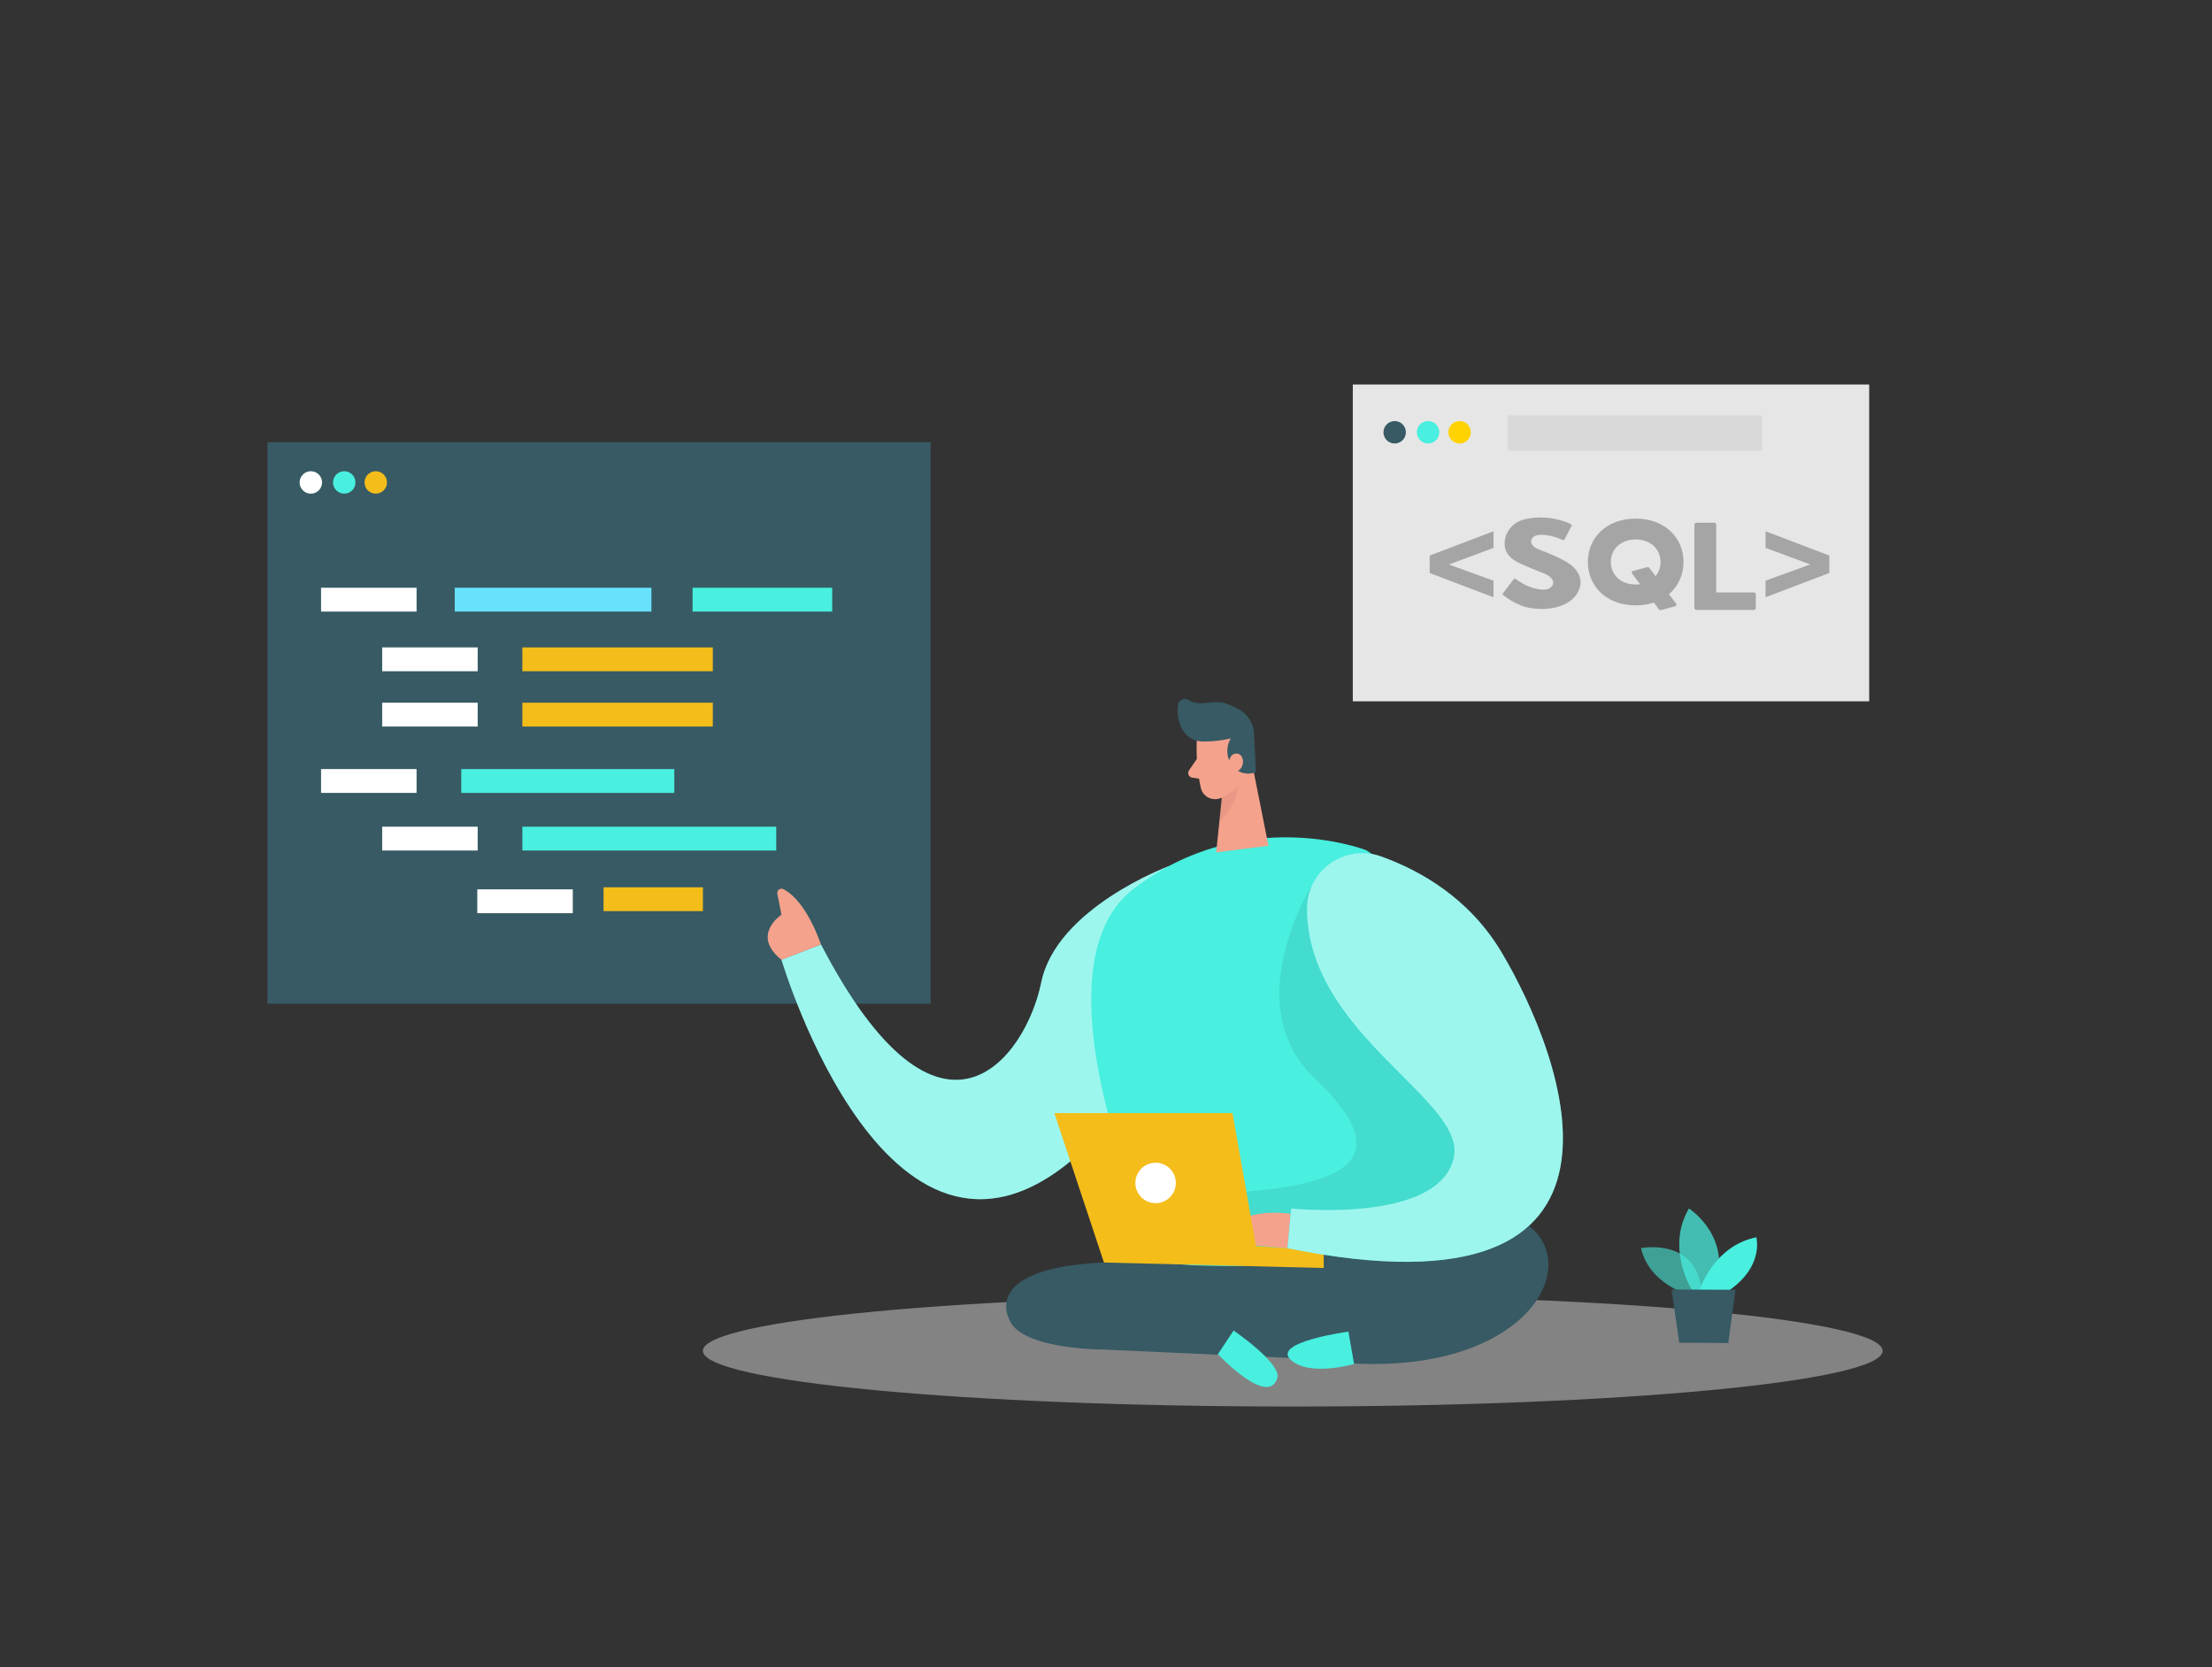 <?xml version="1.0" encoding="UTF-8"?>
<!-- Generated by Pixelmator Pro 3.6.17 -->
<svg width="406" height="306" viewBox="0 0 406 306" xmlns="http://www.w3.org/2000/svg">
    <rect x="0" y="0" width="406" height="306" fill="#333333" stroke="none"/>
    <path id="Path" fill="#375a64" stroke="none" d="M 49.085 81.168 L 170.825 81.168 L 170.825 184.221 L 49.085 184.221 Z"/>
    <path id="path1" fill="#49efdf" stroke="none" d="M 84.661 141.155 L 123.769 141.155 L 123.769 145.53 L 84.661 145.53 Z"/>
    <path id="path2" fill="#f4bd1a" stroke="none" d="M 95.877 128.975 L 130.833 128.975 L 130.833 133.35 L 95.877 133.35 Z"/>
    <path id="path3" fill="#f4bd1a" stroke="none" d="M 110.777 162.856 L 129.017 162.856 L 129.017 167.23 L 110.777 167.23 Z"/>
    <path id="path4" fill="#49efdf" stroke="none" d="M 95.877 151.731 L 142.476 151.731 L 142.476 156.106 L 95.877 156.106 Z"/>
    <path id="path5" fill="#ffffff" stroke="none" d="M 70.147 151.731 L 87.676 151.731 L 87.676 156.106 L 70.147 156.106 Z"/>
    <path id="path6" fill="#ffffff" stroke="none" d="M 87.605 163.231 L 105.134 163.231 L 105.134 167.606 L 87.605 167.606 Z"/>
    <path id="path7" fill="#ffffff" stroke="none" d="M 58.931 141.155 L 76.46 141.155 L 76.46 145.53 L 58.931 145.53 Z"/>
    <path id="path8" fill="#ffffff" stroke="none" d="M 59.114 88.548 C 59.114 89.685 58.191 90.608 57.053 90.608 C 55.915 90.608 54.993 89.685 54.993 88.548 C 54.993 87.41 55.915 86.487 57.053 86.487 C 58.191 86.487 59.114 87.41 59.114 88.548 Z"/>
    <path id="path9" fill="#49efdf" stroke="none" d="M 65.244 88.548 C 65.244 89.685 64.322 90.608 63.184 90.608 C 62.046 90.608 61.123 89.685 61.123 88.548 C 61.123 87.41 62.046 86.487 63.184 86.487 C 64.322 86.487 65.244 87.41 65.244 88.548 Z"/>
    <path id="path10" fill="#f4bd1a" stroke="none" d="M 71.03 88.548 C 71.03 89.685 70.107 90.608 68.969 90.608 C 67.831 90.608 66.909 89.685 66.909 88.548 C 66.909 87.41 67.831 86.487 68.969 86.487 C 70.107 86.487 71.03 87.41 71.03 88.548 Z"/>
    <path id="path11" fill="#ffffff" stroke="none" d="M 58.931 107.873 L 76.46 107.873 L 76.46 112.248 L 58.931 112.248 Z"/>
    <path id="path12" fill="#ffffff" stroke="none" d="M 70.147 118.825 L 87.676 118.825 L 87.676 123.2 L 70.147 123.2 Z"/>
    <path id="path13" fill="#f4bd1a" stroke="none" d="M 95.877 118.825 L 130.833 118.825 L 130.833 123.2 L 95.877 123.2 Z"/>
    <path id="path14" fill="#ffffff" stroke="none" d="M 70.147 128.975 L 87.676 128.975 L 87.676 133.35 L 70.147 133.35 Z"/>
    <path id="path15" fill="#68e1fd" stroke="none" d="M 83.463 107.873 L 119.567 107.873 L 119.567 112.248 L 83.463 112.248 Z"/>
    <path id="path16" fill="#49efdf" stroke="none" d="M 127.119 107.873 L 152.747 107.873 L 152.747 112.248 L 127.119 112.248 Z"/>
    <path id="path17" fill="#49efdf" stroke="none" d="M 214.459 159.009 C 214.459 159.009 193.885 166.662 191.114 180.324 C 188.343 193.986 172.712 215.727 150.687 173.351 L 143.44 176.142 C 143.44 176.142 163.517 244.147 198.92 210.987 C 234.323 177.827 214.459 159.009 214.459 159.009 Z"/>
    <path id="path18" fill="#ffffff" stroke="none" opacity="0.46" d="M 214.459 159.009 C 214.459 159.009 193.885 166.662 191.114 180.324 C 188.343 193.986 172.712 215.727 150.687 173.351 L 143.44 176.142 C 143.44 176.142 163.517 244.147 198.92 210.987 C 234.323 177.827 214.459 159.009 214.459 159.009 Z"/>
    <path id="path19" fill="#e6e6e6" stroke="none" opacity="0.45" d="M 345.547 247.933 C 345.547 253.578 297.072 258.154 237.277 258.154 C 177.481 258.154 129.006 253.578 129.006 247.933 C 129.006 242.288 177.481 237.712 237.277 237.712 C 297.072 237.712 345.547 242.288 345.547 247.933 Z"/>
    <path id="path20" fill="#49efdf" stroke="none" d="M 250.766 156.045 C 250.766 156.045 228.558 147.407 208.055 163.15 C 187.552 178.893 214.145 234.302 214.145 234.302 L 252.522 235.58 C 252.522 235.58 302.846 189.428 250.766 156.045 Z"/>
    <path id="path21" fill="#000000" stroke="none" opacity="0.08" d="M 240.941 162.257 C 240.941 162.257 226.964 184.323 241.286 197.883 C 261.586 217.118 237.875 218.752 214.145 219.442 L 238.911 238.26 L 269.878 221.238 L 266.377 199.01 Z"/>
    <path id="path22" fill="#375a64" stroke="none" d="M 219.849 232.261 C 234.587 232.749 238.383 231.652 251.994 225.999 C 260.256 222.558 270.061 220.132 277.572 223.238 C 293.457 229.805 280.779 255.627 240.017 249.384 L 202.381 247.689 C 202.381 247.689 187.937 247.689 185.38 242.503 C 182.264 236.179 188.79 229.612 218.875 232.231 Z"/>
    <path id="path23" fill="#f4a28c" stroke="none" d="M 219.666 135.928 C 219.524 138.893 219.783 141.863 220.438 144.758 C 220.64 145.444 221.107 146.02 221.736 146.359 C 222.365 146.699 223.103 146.773 223.787 146.565 C 226.055 146.035 227.8 144.223 228.243 141.937 L 229.664 137.207 C 230.058 135.194 229.128 133.154 227.35 132.132 C 224.254 130.122 219.656 132.7 219.666 135.928 Z"/>
    <path id="path24" fill="#f4a28c" stroke="none" d="M 229.4 138.069 L 232.821 155.233 L 223.219 156.441 L 224.589 143.469 L 229.4 138.069 Z"/>
    <path id="path25" fill="#375a64" stroke="none" d="M 220.996 136.1 C 222.647 136.099 224.291 135.909 225.898 135.532 C 224.985 137.053 225.061 138.97 226.091 140.414 C 227.074 141.845 228.933 142.381 230.527 141.693 L 230.172 134.832 C 230.139 132.83 229.008 131.008 227.228 130.091 C 226.474 129.7 225.694 129.361 224.894 129.076 C 222.864 128.356 220.052 129.787 218.235 128.518 C 217.861 128.252 217.372 128.205 216.954 128.395 C 216.536 128.586 216.25 128.984 216.205 129.442 C 215.972 131.543 216.469 134.811 219.342 135.847 C 219.876 136.02 220.434 136.106 220.996 136.1 Z"/>
    <path id="path26" fill="#f4a28c" stroke="none" d="M 225.513 140.272 C 225.513 140.272 225.513 138.242 227.025 138.313 C 228.537 138.384 228.649 141.358 226.558 141.744 Z"/>
    <path id="path27" fill="#f4a28c" stroke="none" d="M 219.676 139.298 L 218.225 141.409 C 218.067 141.654 218.043 141.962 218.162 142.228 C 218.281 142.494 218.526 142.682 218.814 142.728 L 220.844 143.033 Z"/>
    <path id="path28" fill="#f4a28c" stroke="none" d="M 236.891 222.771 C 236.891 222.771 225.208 221.025 225.574 228.181 L 236.333 229.105 Z"/>
    <path id="path29" fill="#ce8172" stroke="none" opacity="0.31" d="M 224.173 146.291 C 225.359 145.942 226.418 145.254 227.218 144.312 C 227.218 144.312 227.218 147.519 223.807 150.808 Z"/>
    <path id="path30" fill="#f4bd1a" stroke="none" d="M 202.624 231.723 L 193.52 204.298 L 226.223 204.298 L 230.527 228.709 L 242.961 229.551 L 242.961 232.728 L 202.624 231.723 Z"/>
    <path id="path31" fill="#ffffff" stroke="none" d="M 215.819 217.118 C 215.819 219.169 214.156 220.832 212.105 220.832 C 210.053 220.832 208.39 219.169 208.39 217.118 C 208.39 215.066 210.053 213.403 212.105 213.403 C 214.156 213.403 215.819 215.066 215.819 217.118 Z"/>
    <path id="path32" fill="#f4a28c" stroke="none" d="M 150.677 173.351 C 150.677 173.351 148.16 165.484 143.805 163.201 C 143.537 163.061 143.213 163.088 142.972 163.27 C 142.731 163.453 142.617 163.758 142.679 164.053 L 143.43 167.89 C 143.43 167.89 137.756 171.605 143.43 176.162 Z"/>
    <path id="path33" fill="#49efdf" stroke="none" d="M 247.498 244.401 C 247.498 244.401 233.48 246.299 236.86 249.537 C 240.24 252.775 248.533 250.349 248.533 250.349 Z"/>
    <path id="path34" fill="#49efdf" stroke="none" d="M 223.533 248.552 L 226.416 244.208 C 226.416 244.208 235.287 250.247 234.445 252.947 C 232.74 258.337 223.533 248.552 223.533 248.552 Z"/>
    <path id="path35" fill="#49efdf" stroke="none" d="M 239.895 166.713 C 239.904 163.406 241.523 160.311 244.235 158.418 C 246.946 156.525 250.409 156.071 253.517 157.202 C 260.622 159.75 269.645 164.804 275.573 174.741 C 286.737 193.427 306.347 243.244 236.333 229.105 L 236.982 221.807 C 236.982 221.807 264.255 224.689 266.854 212.398 C 269.077 201.822 239.895 189.763 239.895 166.713 Z"/>
    <path id="path36" fill="#ffffff" stroke="none" opacity="0.46" d="M 239.895 166.713 C 239.904 163.406 241.523 160.311 244.235 158.418 C 246.946 156.525 250.409 156.071 253.517 157.202 C 260.622 159.75 269.645 164.804 275.573 174.741 C 286.737 193.427 306.347 243.244 236.333 229.105 L 236.982 221.807 C 236.982 221.807 264.255 224.689 266.854 212.398 C 269.077 201.822 239.895 189.763 239.895 166.713 Z"/>
    <path id="path37" fill="#e6e6e6" stroke="none" d="M 248.299 70.572 L 343.08 70.572 L 343.08 128.721 L 248.299 128.721 Z"/>
    <path id="path38" fill="#49efdf" stroke="none" opacity="0.58" d="M 309.768 237.56 C 309.768 237.56 302.724 235.631 301.191 229.084 C 301.191 229.084 312.112 226.872 312.417 238.138 Z"/>
    <path id="path39" fill="#49efdf" stroke="none" opacity="0.73" d="M 310.59 236.859 C 310.59 236.859 305.667 229.084 310.001 221.807 C 310.001 221.807 318.304 227.075 314.609 236.88 Z"/>
    <path id="path40" fill="#49efdf" stroke="none" d="M 311.899 236.869 C 311.899 236.869 314.498 228.648 322.364 227.095 C 322.364 227.095 323.836 232.424 317.289 236.89 Z"/>
    <path id="path41" fill="#375a64" stroke="none" d="M 306.794 236.677 L 308.225 246.451 L 317.218 246.492 L 318.537 236.727 L 306.794 236.677 Z"/>
    <path id="path42" fill="#a5a5a5" stroke="none" d="M 274.125 100.565 L 265.934 103.61 L 274.125 106.584 L 274.125 109.629 L 262.412 105.173 L 262.412 101.966 L 274.125 97.51 Z"/>
    <path id="letter-s-svgrepo-com" fill="#a5a5a5" stroke="none" d="M 288.526 103.84 C 287.069 102.664 284.592 101.683 282.953 101.034 C 282.675 100.925 282.424 100.826 282.212 100.738 C 281.593 100.484 280.747 99.78 281.112 98.97 C 281.357 98.423 281.979 98.147 282.964 98.147 C 283.279 98.147 283.625 98.178 283.995 98.237 C 285.279 98.442 286.253 98.852 286.804 99.084 C 286.873 99.114 286.952 99.117 287.024 99.095 C 287.095 99.072 287.154 99.026 287.185 98.966 L 288.449 96.529 C 288.505 96.422 288.462 96.296 288.346 96.231 C 287.455 95.726 285.232 94.975 282.762 94.975 C 282.405 94.975 282.049 94.99 281.703 95.021 C 279.734 95.194 277.761 95.642 276.669 97.74 C 275.987 99.046 275.989 100.516 276.67 101.577 C 277.399 102.735 278.593 103.252 280.104 103.906 L 280.298 103.991 C 281.389 104.456 282.697 104.974 283.557 105.315 C 284.828 105.839 285.299 106.77 285.007 107.331 C 284.536 108.236 283.496 108.435 281.696 107.999 C 280.107 107.63 278.641 106.59 278.232 106.28 C 278.171 106.234 278.089 106.212 278.007 106.221 C 277.925 106.23 277.853 106.271 277.808 106.328 L 275.85 108.894 C 275.776 108.991 275.792 109.119 275.89 109.199 C 276.905 110.036 277.732 110.523 279.166 111.126 C 280.131 111.531 281.543 111.775 282.944 111.775 C 284.408 111.775 287.984 111.485 289.552 108.806 C 290.553 107.092 290.18 105.286 288.526 103.84 Z"/>
    <path id="letter-q-svgrepo-com" fill="#a5a5a5" stroke="none" d="M 306.333 109.047 C 308.043 107.591 309 105.486 309 103.147 C 309 98.75 305.622 95.187 300.219 95.187 C 294.815 95.187 291.438 98.752 291.438 103.147 C 291.438 107.543 294.815 111.106 300.219 111.106 C 301.437 111.106 302.55 110.924 303.546 110.593 L 304.491 111.856 C 304.572 111.964 304.717 112.012 304.852 111.976 L 307.467 111.273 C 307.568 111.245 307.651 111.174 307.687 111.079 C 307.722 110.986 307.708 110.883 307.646 110.8 L 306.333 109.047 Z M 300.219 107.282 C 297.413 107.282 295.656 105.43 295.656 103.147 C 295.656 100.863 297.411 99.012 300.219 99.012 C 303.027 99.012 304.781 100.863 304.781 103.147 C 304.781 104.13 304.453 105.034 303.86 105.744 L 302.71 104.209 C 302.629 104.101 302.484 104.053 302.349 104.089 L 299.733 104.791 C 299.631 104.819 299.549 104.89 299.512 104.985 C 299.478 105.078 299.492 105.182 299.554 105.264 L 301.022 107.224 C 300.765 107.259 300.499 107.282 300.219 107.282 Z"/>
    <path id="path43" fill="#a5a5a5" stroke="none" d="M 321.929 108.729 L 315.002 108.729 L 315.002 96.286 C 315.002 96.098 314.85 95.946 314.662 95.946 L 311.34 95.946 C 311.152 95.946 311 96.098 311 96.286 L 311 111.606 C 311 111.794 311.152 111.946 311.34 111.946 L 321.93 111.946 C 322.118 111.946 322.27 111.794 322.27 111.606 L 322.27 109.069 C 322.269 108.881 322.117 108.729 321.929 108.729 Z"/>
    <path id="path44" fill="#a5a5a5" stroke="none" d="M 335.77 101.966 L 335.77 105.163 L 324.057 109.619 L 324.057 106.574 L 332.248 103.6 L 324.057 100.555 L 324.057 97.51 Z"/>
    <path id="path45" fill="#375a64" stroke="none" d="M 258.043 79.341 C 258.043 80.479 257.121 81.402 255.983 81.402 C 254.845 81.402 253.923 80.479 253.923 79.341 C 253.923 78.203 254.845 77.281 255.983 77.281 C 257.121 77.281 258.043 78.203 258.043 79.341 Z"/>
    <path id="path46" fill="#49efdf" stroke="none" d="M 264.174 79.341 C 264.174 80.479 263.252 81.402 262.114 81.402 C 260.976 81.402 260.053 80.479 260.053 79.341 C 260.053 78.203 260.976 77.281 262.114 77.281 C 263.252 77.281 264.174 78.203 264.174 79.341 Z"/>
    <path id="path47" fill="#ffd200" stroke="none" d="M 269.96 79.341 C 269.96 80.479 269.037 81.402 267.899 81.402 C 266.761 81.402 265.839 80.479 265.839 79.341 C 265.839 78.203 266.761 77.281 267.899 77.281 C 269.037 77.281 269.96 78.203 269.96 79.341 Z"/>
    <path id="path48" fill="#a5a5a5" stroke="none" opacity="0.2" d="M 276.75 76.225 L 323.399 76.225 L 323.399 82.701 L 276.75 82.701 Z"/>
</svg>
